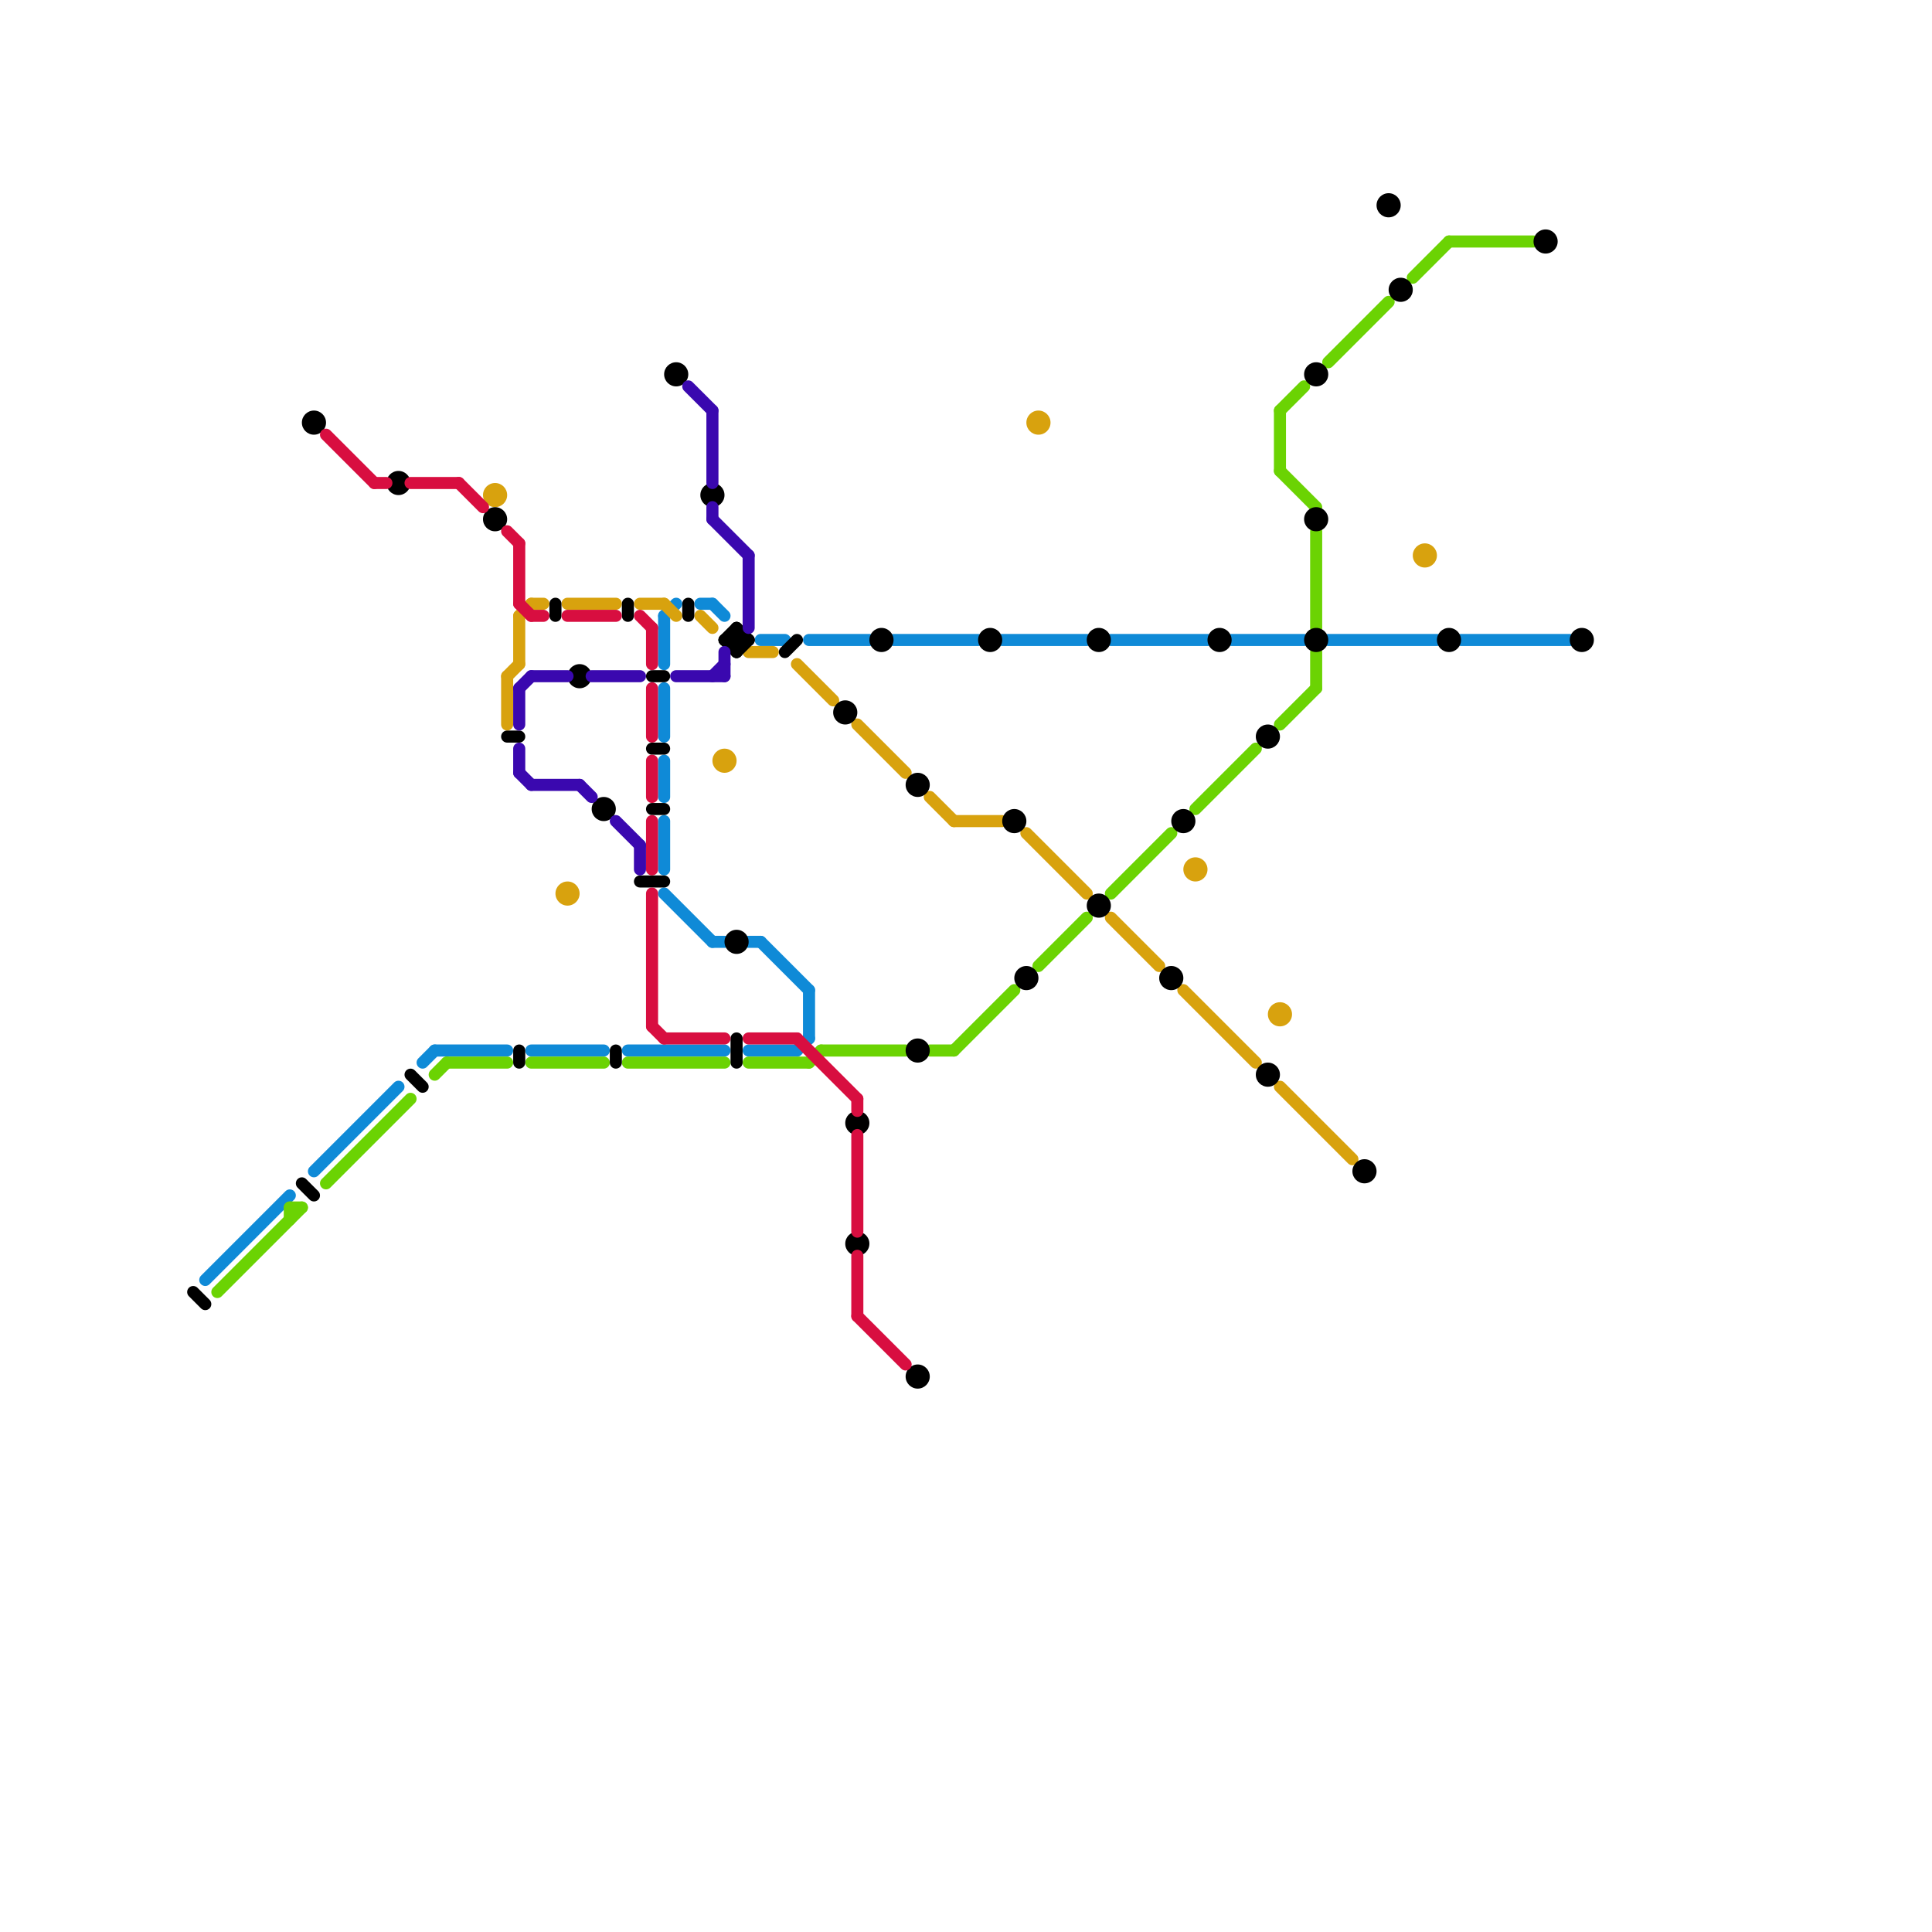 
<svg version="1.1" xmlns="http://www.w3.org/2000/svg" viewBox="0 0 160 160">
<style>line { stroke-width: 1; fill: none; stroke-linecap: round; stroke-linejoin: round; } .c0 { stroke: #0f8ad7 } .c1 { stroke: #6bd303 } .c2 { stroke: #d8a20e } .c3 { stroke: #000000 } .c4 { stroke: #d80e40 } .c5 { stroke: #3a08af }</style><line class="c0" x1="102" y1="53" x2="108" y2="53"/><line class="c0" x1="55" y1="68" x2="55" y2="72"/><line class="c0" x1="36" y1="87" x2="42" y2="87"/><line class="c0" x1="74" y1="53" x2="81" y2="53"/><line class="c0" x1="121" y1="53" x2="130" y2="53"/><line class="c0" x1="52" y1="87" x2="60" y2="87"/><line class="c0" x1="83" y1="53" x2="90" y2="53"/><line class="c0" x1="55" y1="63" x2="55" y2="66"/><line class="c0" x1="63" y1="53" x2="65" y2="53"/><line class="c0" x1="67" y1="53" x2="72" y2="53"/><line class="c0" x1="62" y1="78" x2="63" y2="78"/><line class="c0" x1="62" y1="87" x2="66" y2="87"/><line class="c0" x1="92" y1="53" x2="100" y2="53"/><line class="c0" x1="55" y1="57" x2="55" y2="61"/><line class="c0" x1="17" y1="106" x2="24" y2="99"/><line class="c0" x1="110" y1="53" x2="119" y2="53"/><line class="c0" x1="55" y1="74" x2="59" y2="78"/><line class="c0" x1="55" y1="51" x2="55" y2="55"/><line class="c0" x1="26" y1="97" x2="33" y2="90"/><line class="c0" x1="44" y1="87" x2="50" y2="87"/><line class="c0" x1="35" y1="88" x2="36" y2="87"/><line class="c0" x1="59" y1="50" x2="60" y2="51"/><line class="c0" x1="58" y1="50" x2="59" y2="50"/><line class="c0" x1="67" y1="82" x2="67" y2="86"/><line class="c0" x1="59" y1="78" x2="60" y2="78"/><line class="c0" x1="66" y1="87" x2="67" y2="86"/><line class="c0" x1="55" y1="51" x2="56" y2="50"/><line class="c0" x1="63" y1="78" x2="67" y2="82"/><line class="c1" x1="68" y1="87" x2="75" y2="87"/><line class="c1" x1="99" y1="67" x2="104" y2="62"/><line class="c1" x1="18" y1="107" x2="25" y2="100"/><line class="c1" x1="62" y1="88" x2="67" y2="88"/><line class="c1" x1="44" y1="88" x2="50" y2="88"/><line class="c1" x1="120" y1="20" x2="127" y2="20"/><line class="c1" x1="24" y1="100" x2="25" y2="100"/><line class="c1" x1="37" y1="88" x2="42" y2="88"/><line class="c1" x1="106" y1="39" x2="109" y2="42"/><line class="c1" x1="24" y1="100" x2="24" y2="101"/><line class="c1" x1="67" y1="88" x2="68" y2="87"/><line class="c1" x1="106" y1="34" x2="108" y2="32"/><line class="c1" x1="106" y1="60" x2="109" y2="57"/><line class="c1" x1="109" y1="44" x2="109" y2="52"/><line class="c1" x1="27" y1="98" x2="34" y2="91"/><line class="c1" x1="36" y1="89" x2="37" y2="88"/><line class="c1" x1="79" y1="87" x2="84" y2="82"/><line class="c1" x1="117" y1="23" x2="120" y2="20"/><line class="c1" x1="52" y1="88" x2="60" y2="88"/><line class="c1" x1="92" y1="74" x2="97" y2="69"/><line class="c1" x1="77" y1="87" x2="79" y2="87"/><line class="c1" x1="110" y1="30" x2="115" y2="25"/><line class="c1" x1="109" y1="54" x2="109" y2="57"/><line class="c1" x1="106" y1="34" x2="106" y2="39"/><line class="c1" x1="86" y1="80" x2="90" y2="76"/><line class="c2" x1="42" y1="56" x2="42" y2="60"/><line class="c2" x1="77" y1="66" x2="79" y2="68"/><line class="c2" x1="58" y1="51" x2="59" y2="52"/><line class="c2" x1="85" y1="69" x2="90" y2="74"/><line class="c2" x1="42" y1="56" x2="43" y2="55"/><line class="c2" x1="53" y1="50" x2="55" y2="50"/><line class="c2" x1="92" y1="76" x2="96" y2="80"/><line class="c2" x1="98" y1="82" x2="104" y2="88"/><line class="c2" x1="66" y1="55" x2="69" y2="58"/><line class="c2" x1="44" y1="50" x2="45" y2="50"/><line class="c2" x1="47" y1="50" x2="51" y2="50"/><line class="c2" x1="79" y1="68" x2="83" y2="68"/><line class="c2" x1="55" y1="50" x2="56" y2="51"/><line class="c2" x1="43" y1="51" x2="43" y2="55"/><line class="c2" x1="106" y1="90" x2="112" y2="96"/><line class="c2" x1="43" y1="51" x2="44" y2="50"/><line class="c2" x1="71" y1="60" x2="75" y2="64"/><line class="c2" x1="62" y1="54" x2="64" y2="54"/><circle cx="60" cy="63" r="1" fill="#d8a20e" /><circle cx="118" cy="46" r="1" fill="#d8a20e" /><circle cx="106" cy="84" r="1" fill="#d8a20e" /><circle cx="47" cy="74" r="1" fill="#d8a20e" /><circle cx="86" cy="35" r="1" fill="#d8a20e" /><circle cx="41" cy="41" r="1" fill="#d8a20e" /><circle cx="99" cy="72" r="1" fill="#d8a20e" /><line class="c3" x1="54" y1="62" x2="55" y2="62"/><line class="c3" x1="42" y1="61" x2="43" y2="61"/><line class="c3" x1="53" y1="73" x2="55" y2="73"/><line class="c3" x1="51" y1="87" x2="51" y2="88"/><line class="c3" x1="25" y1="98" x2="26" y2="99"/><line class="c3" x1="46" y1="50" x2="46" y2="51"/><line class="c3" x1="61" y1="52" x2="62" y2="53"/><line class="c3" x1="52" y1="50" x2="52" y2="51"/><line class="c3" x1="61" y1="86" x2="61" y2="88"/><line class="c3" x1="61" y1="52" x2="61" y2="54"/><line class="c3" x1="60" y1="53" x2="61" y2="52"/><line class="c3" x1="57" y1="50" x2="57" y2="51"/><line class="c3" x1="16" y1="107" x2="17" y2="108"/><line class="c3" x1="60" y1="53" x2="62" y2="53"/><line class="c3" x1="54" y1="56" x2="55" y2="56"/><line class="c3" x1="60" y1="53" x2="61" y2="54"/><line class="c3" x1="54" y1="67" x2="55" y2="67"/><line class="c3" x1="34" y1="89" x2="35" y2="90"/><line class="c3" x1="43" y1="87" x2="43" y2="88"/><line class="c3" x1="65" y1="54" x2="66" y2="53"/><line class="c3" x1="61" y1="54" x2="62" y2="53"/><circle cx="115" cy="17" r="1" fill="#000000" /><circle cx="41" cy="43" r="1" fill="#000000" /><circle cx="128" cy="20" r="1" fill="#000000" /><circle cx="97" cy="81" r="1" fill="#000000" /><circle cx="105" cy="61" r="1" fill="#000000" /><circle cx="71" cy="93" r="1" fill="#000000" /><circle cx="50" cy="67" r="1" fill="#000000" /><circle cx="109" cy="31" r="1" fill="#000000" /><circle cx="56" cy="31" r="1" fill="#000000" /><circle cx="73" cy="53" r="1" fill="#000000" /><circle cx="82" cy="53" r="1" fill="#000000" /><circle cx="109" cy="43" r="1" fill="#000000" /><circle cx="116" cy="24" r="1" fill="#000000" /><circle cx="84" cy="68" r="1" fill="#000000" /><circle cx="26" cy="35" r="1" fill="#000000" /><circle cx="101" cy="53" r="1" fill="#000000" /><circle cx="61" cy="78" r="1" fill="#000000" /><circle cx="48" cy="56" r="1" fill="#000000" /><circle cx="85" cy="81" r="1" fill="#000000" /><circle cx="59" cy="41" r="1" fill="#000000" /><circle cx="76" cy="87" r="1" fill="#000000" /><circle cx="33" cy="40" r="1" fill="#000000" /><circle cx="70" cy="59" r="1" fill="#000000" /><circle cx="113" cy="97" r="1" fill="#000000" /><circle cx="71" cy="103" r="1" fill="#000000" /><circle cx="131" cy="53" r="1" fill="#000000" /><circle cx="91" cy="75" r="1" fill="#000000" /><circle cx="76" cy="114" r="1" fill="#000000" /><circle cx="76" cy="65" r="1" fill="#000000" /><circle cx="98" cy="68" r="1" fill="#000000" /><circle cx="105" cy="89" r="1" fill="#000000" /><circle cx="109" cy="53" r="1" fill="#000000" /><circle cx="120" cy="53" r="1" fill="#000000" /><circle cx="91" cy="53" r="1" fill="#000000" /><line class="c4" x1="43" y1="45" x2="43" y2="50"/><line class="c4" x1="54" y1="68" x2="54" y2="72"/><line class="c4" x1="54" y1="63" x2="54" y2="66"/><line class="c4" x1="66" y1="86" x2="71" y2="91"/><line class="c4" x1="43" y1="50" x2="44" y2="51"/><line class="c4" x1="71" y1="94" x2="71" y2="102"/><line class="c4" x1="62" y1="86" x2="66" y2="86"/><line class="c4" x1="54" y1="57" x2="54" y2="61"/><line class="c4" x1="27" y1="36" x2="31" y2="40"/><line class="c4" x1="42" y1="44" x2="43" y2="45"/><line class="c4" x1="71" y1="104" x2="71" y2="109"/><line class="c4" x1="31" y1="40" x2="32" y2="40"/><line class="c4" x1="71" y1="91" x2="71" y2="92"/><line class="c4" x1="54" y1="85" x2="55" y2="86"/><line class="c4" x1="38" y1="40" x2="40" y2="42"/><line class="c4" x1="44" y1="51" x2="45" y2="51"/><line class="c4" x1="34" y1="40" x2="38" y2="40"/><line class="c4" x1="55" y1="86" x2="60" y2="86"/><line class="c4" x1="47" y1="51" x2="51" y2="51"/><line class="c4" x1="54" y1="52" x2="54" y2="55"/><line class="c4" x1="71" y1="109" x2="75" y2="113"/><line class="c4" x1="54" y1="74" x2="54" y2="85"/><line class="c4" x1="53" y1="51" x2="54" y2="52"/><line class="c5" x1="62" y1="46" x2="62" y2="52"/><line class="c5" x1="44" y1="65" x2="48" y2="65"/><line class="c5" x1="48" y1="65" x2="49" y2="66"/><line class="c5" x1="57" y1="32" x2="59" y2="34"/><line class="c5" x1="59" y1="43" x2="62" y2="46"/><line class="c5" x1="59" y1="56" x2="60" y2="55"/><line class="c5" x1="44" y1="56" x2="47" y2="56"/><line class="c5" x1="59" y1="42" x2="59" y2="43"/><line class="c5" x1="49" y1="56" x2="53" y2="56"/><line class="c5" x1="43" y1="57" x2="43" y2="60"/><line class="c5" x1="43" y1="62" x2="43" y2="64"/><line class="c5" x1="56" y1="56" x2="60" y2="56"/><line class="c5" x1="53" y1="70" x2="53" y2="72"/><line class="c5" x1="60" y1="54" x2="60" y2="56"/><line class="c5" x1="59" y1="34" x2="59" y2="40"/><line class="c5" x1="51" y1="68" x2="53" y2="70"/><line class="c5" x1="43" y1="57" x2="44" y2="56"/><line class="c5" x1="43" y1="64" x2="44" y2="65"/>


</svg>

